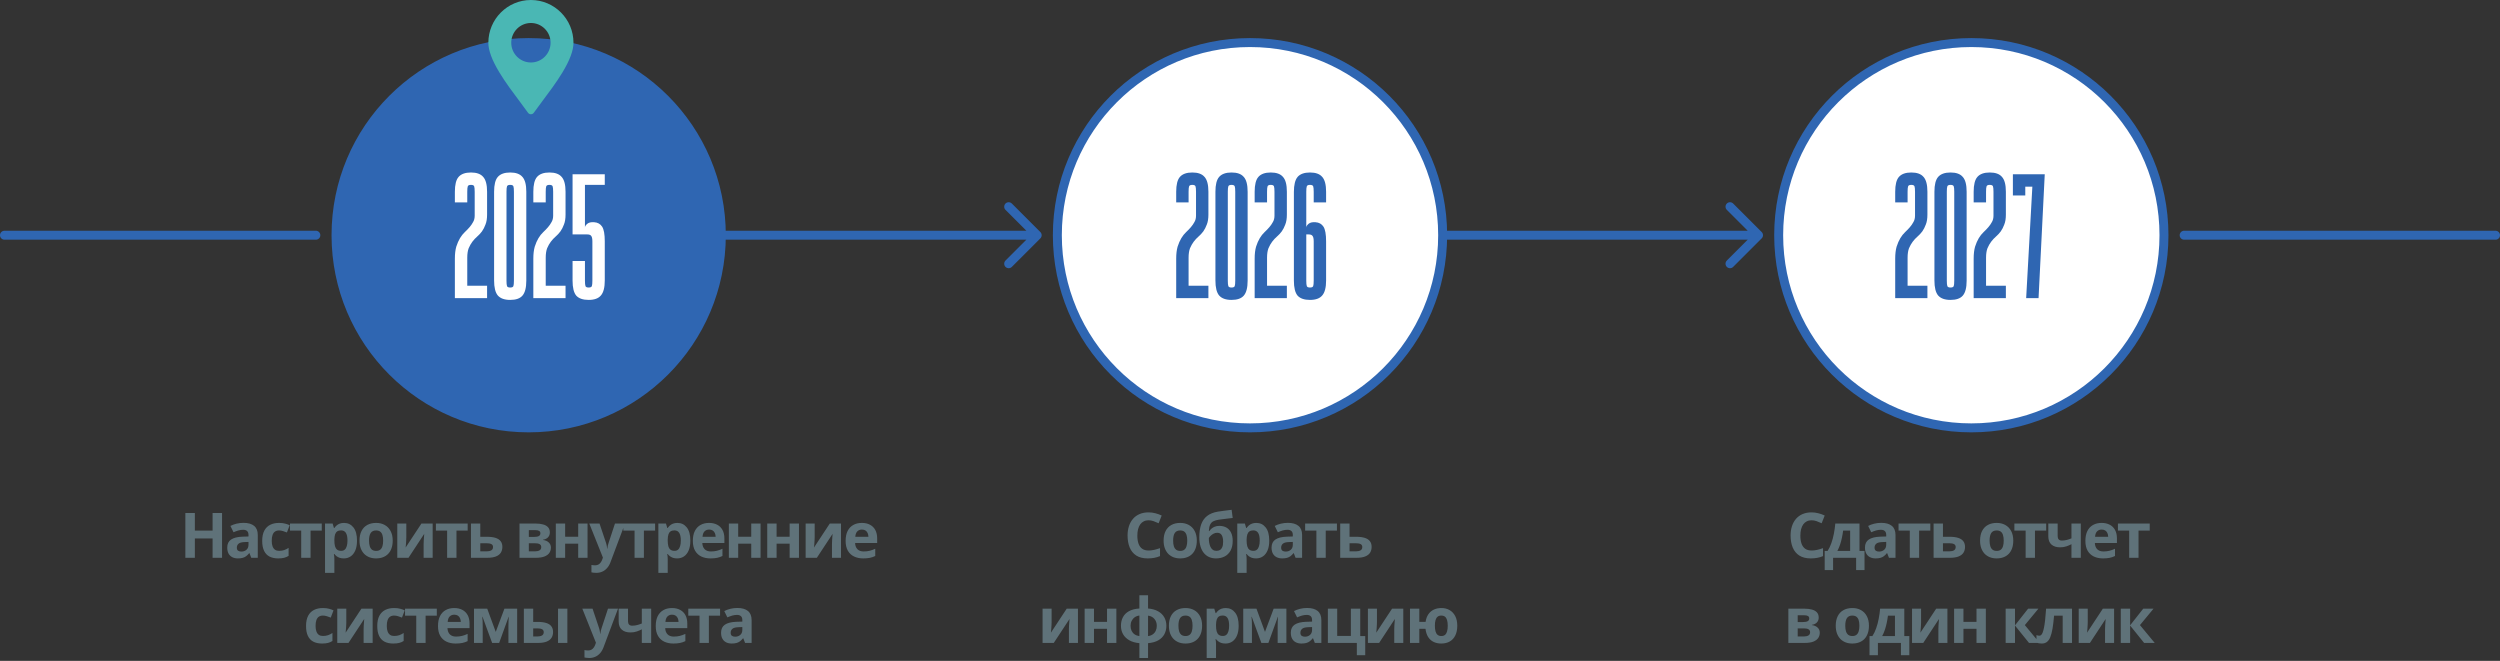 <?xml version="1.0" encoding="UTF-8"?> <svg xmlns="http://www.w3.org/2000/svg" width="1116" height="295" viewBox="0 0 1116 295" fill="none"><rect x="0" y="0" width="1116" height="295" fill="#333333" stroke="none"/><path d="M975 105L1114 105" stroke="#2F66B2" stroke-width="4" stroke-linecap="round"></path><path d="M786.414 106.414C787.195 105.633 787.195 104.367 786.414 103.586L773.686 90.858C772.905 90.077 771.639 90.077 770.858 90.858C770.077 91.639 770.077 92.905 770.858 93.686L782.172 105L770.858 116.314C770.077 117.095 770.077 118.361 770.858 119.142C771.639 119.923 772.905 119.923 773.686 119.142L786.414 106.414ZM560 105L560 107L785 107L785 105L785 103L560 103L560 105Z" fill="#2F66B2"></path><path d="M2 105H141" stroke="#2F66B2" stroke-width="4" stroke-linecap="round"></path><path d="M464.414 106.414C465.195 105.633 465.195 104.367 464.414 103.586L451.686 90.858C450.905 90.077 449.639 90.077 448.858 90.858C448.077 91.639 448.077 92.905 448.858 93.686L460.172 105L448.858 116.314C448.077 117.095 448.077 118.361 448.858 119.142C449.639 119.923 450.905 119.923 451.686 119.142L464.414 106.414ZM236 105L236 107L463 107L463 105L463 103L236 103L236 105Z" fill="#2F66B2"></path><circle cx="558" cy="105" r="86" fill="white" stroke="#2F66B2" stroke-width="4"></circle><circle cx="236" cy="105" r="86" fill="#2F66B2" stroke="#2F66B2" stroke-width="4"></circle><circle cx="880" cy="105" r="86" fill="white" stroke="#2F66B2" stroke-width="4"></circle><path d="M99.122 249H94.898V240.373H86.982V249H82.743V229.012H86.982V236.846H94.898V229.012H99.122V249ZM108.714 233.4C110.765 233.4 112.338 233.847 113.431 234.74C114.525 235.633 115.072 236.992 115.072 238.814V249H112.16L111.353 246.922H111.244C110.806 247.469 110.36 247.915 109.904 248.262C109.448 248.608 108.924 248.863 108.332 249.027C107.739 249.191 107.019 249.273 106.171 249.273C105.269 249.273 104.458 249.1 103.738 248.754C103.027 248.408 102.466 247.879 102.056 247.168C101.646 246.448 101.441 245.536 101.441 244.434C101.441 242.811 102.011 241.617 103.15 240.852C104.289 240.077 105.998 239.648 108.277 239.566L110.929 239.484V238.814C110.929 238.012 110.72 237.424 110.3 237.051C109.881 236.677 109.298 236.49 108.55 236.49C107.812 236.49 107.088 236.595 106.377 236.805C105.666 237.014 104.955 237.279 104.244 237.598L102.863 234.781C103.674 234.353 104.581 234.016 105.584 233.77C106.595 233.523 107.639 233.4 108.714 233.4ZM110.929 241.918L109.316 241.973C107.967 242.009 107.028 242.251 106.5 242.697C105.98 243.144 105.72 243.732 105.72 244.461C105.72 245.099 105.907 245.555 106.281 245.828C106.655 246.092 107.142 246.225 107.744 246.225C108.637 246.225 109.389 245.96 110 245.432C110.619 244.903 110.929 244.151 110.929 243.176V241.918ZM124.186 249.273C122.673 249.273 121.383 249 120.316 248.453C119.25 247.897 118.439 247.04 117.883 245.883C117.327 244.725 117.049 243.244 117.049 241.439C117.049 239.571 117.363 238.049 117.992 236.873C118.63 235.688 119.51 234.818 120.631 234.262C121.761 233.706 123.069 233.428 124.555 233.428C125.612 233.428 126.523 233.533 127.289 233.742C128.064 233.943 128.738 234.184 129.313 234.467L128.082 237.693C127.426 237.429 126.815 237.215 126.25 237.051C125.685 236.878 125.12 236.791 124.555 236.791C123.826 236.791 123.219 236.964 122.736 237.311C122.253 237.648 121.893 238.158 121.656 238.842C121.419 239.525 121.301 240.382 121.301 241.412C121.301 242.424 121.428 243.262 121.684 243.928C121.939 244.593 122.308 245.09 122.791 245.418C123.274 245.737 123.862 245.896 124.555 245.896C125.421 245.896 126.191 245.783 126.865 245.555C127.54 245.318 128.196 244.99 128.834 244.57V248.139C128.196 248.54 127.526 248.827 126.824 249C126.132 249.182 125.252 249.273 124.186 249.273ZM143.635 236.846H138.631V249H134.461V236.846H129.444V233.715H143.635V236.846ZM153.596 233.428C155.319 233.428 156.709 234.098 157.766 235.438C158.833 236.777 159.366 238.742 159.366 241.33C159.366 243.062 159.115 244.52 158.614 245.705C158.113 246.881 157.42 247.77 156.536 248.371C155.652 248.973 154.636 249.273 153.487 249.273C152.749 249.273 152.115 249.182 151.587 249C151.058 248.809 150.607 248.567 150.233 248.275C149.86 247.975 149.536 247.656 149.263 247.318H149.044C149.117 247.683 149.171 248.057 149.208 248.439C149.244 248.822 149.263 249.196 149.263 249.561V255.727H145.093V233.715H148.483L149.071 235.697H149.263C149.536 235.287 149.869 234.909 150.261 234.562C150.652 234.216 151.122 233.943 151.669 233.742C152.225 233.533 152.867 233.428 153.596 233.428ZM152.257 236.764C151.527 236.764 150.949 236.914 150.52 237.215C150.092 237.516 149.777 237.967 149.577 238.568C149.386 239.17 149.281 239.931 149.263 240.852V241.303C149.263 242.287 149.354 243.121 149.536 243.805C149.727 244.488 150.042 245.008 150.479 245.363C150.926 245.719 151.537 245.896 152.311 245.896C152.949 245.896 153.473 245.719 153.884 245.363C154.294 245.008 154.599 244.488 154.8 243.805C155.009 243.112 155.114 242.269 155.114 241.275C155.114 239.781 154.882 238.655 154.417 237.898C153.952 237.142 153.232 236.764 152.257 236.764ZM175.302 241.33C175.302 242.606 175.129 243.736 174.782 244.721C174.445 245.705 173.948 246.539 173.292 247.223C172.645 247.897 171.861 248.408 170.941 248.754C170.029 249.1 168.999 249.273 167.851 249.273C166.775 249.273 165.786 249.1 164.884 248.754C163.991 248.408 163.211 247.897 162.546 247.223C161.89 246.539 161.379 245.705 161.015 244.721C160.659 243.736 160.482 242.606 160.482 241.33C160.482 239.635 160.782 238.199 161.384 237.023C161.986 235.848 162.842 234.954 163.954 234.344C165.066 233.733 166.392 233.428 167.933 233.428C169.364 233.428 170.631 233.733 171.734 234.344C172.846 234.954 173.716 235.848 174.345 237.023C174.983 238.199 175.302 239.635 175.302 241.33ZM164.734 241.33C164.734 242.333 164.843 243.176 165.062 243.859C165.28 244.543 165.622 245.058 166.087 245.404C166.552 245.751 167.158 245.924 167.905 245.924C168.644 245.924 169.241 245.751 169.696 245.404C170.161 245.058 170.499 244.543 170.708 243.859C170.927 243.176 171.036 242.333 171.036 241.33C171.036 240.318 170.927 239.48 170.708 238.814C170.499 238.14 170.161 237.634 169.696 237.297C169.232 236.96 168.626 236.791 167.878 236.791C166.775 236.791 165.973 237.169 165.472 237.926C164.98 238.682 164.734 239.817 164.734 241.33ZM181.38 233.715V239.758C181.38 240.068 181.367 240.46 181.339 240.934C181.321 241.398 181.294 241.872 181.257 242.355C181.221 242.839 181.185 243.271 181.148 243.654C181.112 244.037 181.084 244.297 181.066 244.434L188.121 233.715H193.138V249H189.105V242.902C189.105 242.401 189.123 241.85 189.16 241.248C189.196 240.637 189.237 240.063 189.283 239.525C189.328 238.988 189.36 238.582 189.379 238.309L182.351 249H177.347V233.715H181.38ZM208.773 236.846H203.77V249H199.6V236.846H194.582V233.715H208.773V236.846ZM214.401 239.621H217.34C218.908 239.621 220.202 239.785 221.223 240.113C222.244 240.441 223.005 240.943 223.506 241.617C224.008 242.283 224.258 243.121 224.258 244.133C224.258 245.117 224.03 245.974 223.575 246.703C223.119 247.432 222.394 247.997 221.401 248.398C220.407 248.799 219.108 249 217.504 249H210.231V233.715H214.401V239.621ZM220.088 244.188C220.088 243.595 219.851 243.167 219.377 242.902C218.903 242.638 218.197 242.506 217.258 242.506H214.401V246.115H217.313C218.124 246.115 218.789 245.969 219.309 245.678C219.829 245.377 220.088 244.88 220.088 244.188ZM245.452 237.721C245.452 238.541 245.193 239.243 244.673 239.826C244.163 240.4 243.406 240.77 242.404 240.934V241.043C243.461 241.171 244.313 241.54 244.96 242.15C245.607 242.752 245.931 243.513 245.931 244.434C245.931 245.309 245.703 246.092 245.247 246.785C244.792 247.469 244.067 248.011 243.073 248.412C242.08 248.804 240.781 249 239.177 249H231.904V233.715H239.177C240.371 233.715 241.442 233.842 242.39 234.098C243.338 234.344 244.085 234.758 244.632 235.342C245.179 235.925 245.452 236.718 245.452 237.721ZM241.611 244.215C241.611 243.613 241.374 243.18 240.9 242.916C240.435 242.643 239.742 242.506 238.821 242.506H236.073V246.115H238.904C239.687 246.115 240.335 245.969 240.845 245.678C241.355 245.386 241.611 244.898 241.611 244.215ZM241.228 238.049C241.228 237.575 241.041 237.224 240.667 236.996C240.293 236.768 239.742 236.654 239.013 236.654H236.073V239.676H238.534C239.418 239.676 240.088 239.548 240.544 239.293C241 239.038 241.228 238.623 241.228 238.049ZM252.283 233.715V239.594H258.107V233.715H262.277V249H258.107V242.697H252.283V249H248.113V233.715H252.283ZM263.064 233.715H267.631L270.516 242.314C270.607 242.588 270.684 242.866 270.748 243.148C270.812 243.431 270.867 243.723 270.912 244.023C270.958 244.324 270.994 244.639 271.021 244.967H271.104C271.158 244.475 271.231 244.014 271.322 243.586C271.423 243.158 271.546 242.734 271.691 242.314L274.521 233.715H278.992L272.525 250.955C272.133 252.012 271.623 252.892 270.994 253.594C270.365 254.305 269.641 254.838 268.82 255.193C268.009 255.549 267.116 255.727 266.141 255.727C265.667 255.727 265.257 255.699 264.91 255.645C264.564 255.599 264.268 255.549 264.021 255.494V252.186C264.213 252.231 264.454 252.272 264.746 252.309C265.038 252.345 265.343 252.363 265.662 252.363C266.245 252.363 266.747 252.24 267.166 251.994C267.585 251.748 267.936 251.415 268.219 250.996C268.501 250.586 268.725 250.135 268.889 249.643L269.135 248.891L263.064 233.715ZM292.44 236.846H287.436V249H283.266V236.846H278.248V233.715H292.44V236.846ZM302.401 233.428C304.124 233.428 305.514 234.098 306.571 235.438C307.637 236.777 308.171 238.742 308.171 241.33C308.171 243.062 307.92 244.52 307.419 245.705C306.917 246.881 306.225 247.77 305.341 248.371C304.457 248.973 303.44 249.273 302.292 249.273C301.554 249.273 300.92 249.182 300.391 249C299.863 248.809 299.412 248.567 299.038 248.275C298.664 247.975 298.341 247.656 298.067 247.318H297.848C297.921 247.683 297.976 248.057 298.012 248.439C298.049 248.822 298.067 249.196 298.067 249.561V255.727H293.897V233.715H297.288L297.876 235.697H298.067C298.341 235.287 298.673 234.909 299.065 234.562C299.457 234.216 299.927 233.943 300.473 233.742C301.029 233.533 301.672 233.428 302.401 233.428ZM301.061 236.764C300.332 236.764 299.753 236.914 299.325 237.215C298.897 237.516 298.582 237.967 298.382 238.568C298.19 239.17 298.085 239.931 298.067 240.852V241.303C298.067 242.287 298.158 243.121 298.341 243.805C298.532 244.488 298.846 245.008 299.284 245.363C299.731 245.719 300.341 245.896 301.116 245.896C301.754 245.896 302.278 245.719 302.688 245.363C303.098 245.008 303.404 244.488 303.604 243.805C303.814 243.112 303.919 242.269 303.919 241.275C303.919 239.781 303.686 238.655 303.221 237.898C302.757 237.142 302.037 236.764 301.061 236.764ZM316.519 233.428C317.932 233.428 319.148 233.701 320.169 234.248C321.19 234.786 321.978 235.57 322.534 236.6C323.09 237.63 323.368 238.887 323.368 240.373V242.396H313.511C313.557 243.572 313.907 244.497 314.564 245.172C315.229 245.837 316.15 246.17 317.325 246.17C318.301 246.17 319.194 246.07 320.005 245.869C320.816 245.669 321.65 245.368 322.507 244.967V248.193C321.751 248.567 320.958 248.84 320.128 249.014C319.308 249.187 318.31 249.273 317.134 249.273C315.603 249.273 314.245 248.991 313.06 248.426C311.884 247.861 310.959 246.999 310.284 245.842C309.619 244.684 309.286 243.226 309.286 241.467C309.286 239.68 309.587 238.195 310.189 237.01C310.799 235.816 311.647 234.923 312.732 234.33C313.816 233.729 315.079 233.428 316.519 233.428ZM316.546 236.395C315.735 236.395 315.06 236.654 314.523 237.174C313.994 237.693 313.689 238.509 313.607 239.621H319.458C319.449 239.001 319.335 238.45 319.116 237.967C318.907 237.484 318.588 237.101 318.159 236.818C317.74 236.536 317.202 236.395 316.546 236.395ZM329.529 233.715V239.594H335.353V233.715H339.523V249H335.353V242.697H329.529V249H325.359V233.715H329.529ZM346.668 233.715V239.594H352.492V233.715H356.662V249H352.492V242.697H346.668V249H342.498V233.715H346.668ZM363.67 233.715V239.758C363.67 240.068 363.657 240.46 363.629 240.934C363.611 241.398 363.584 241.872 363.547 242.355C363.511 242.839 363.474 243.271 363.438 243.654C363.401 244.037 363.374 244.297 363.356 244.434L370.411 233.715H375.428V249H371.395V242.902C371.395 242.401 371.413 241.85 371.45 241.248C371.486 240.637 371.527 240.063 371.573 239.525C371.618 238.988 371.65 238.582 371.668 238.309L364.641 249H359.637V233.715H363.67ZM384.72 233.428C386.132 233.428 387.349 233.701 388.37 234.248C389.391 234.786 390.179 235.57 390.735 236.6C391.291 237.63 391.569 238.887 391.569 240.373V242.396H381.712C381.757 243.572 382.108 244.497 382.764 245.172C383.43 245.837 384.35 246.17 385.526 246.17C386.501 246.17 387.395 246.07 388.206 245.869C389.017 245.669 389.851 245.368 390.708 244.967V248.193C389.951 248.567 389.158 248.84 388.329 249.014C387.509 249.187 386.511 249.273 385.335 249.273C383.804 249.273 382.445 248.991 381.261 248.426C380.085 247.861 379.16 246.999 378.485 245.842C377.82 244.684 377.487 243.226 377.487 241.467C377.487 239.68 377.788 238.195 378.389 237.01C379 235.816 379.848 234.923 380.932 234.33C382.017 233.729 383.279 233.428 384.72 233.428ZM384.747 236.395C383.936 236.395 383.261 236.654 382.723 237.174C382.195 237.693 381.889 238.509 381.807 239.621H387.659C387.65 239.001 387.536 238.45 387.317 237.967C387.108 237.484 386.789 237.101 386.36 236.818C385.941 236.536 385.403 236.395 384.747 236.395ZM143.755 287.273C142.242 287.273 140.953 287 139.886 286.453C138.82 285.897 138.009 285.04 137.453 283.883C136.897 282.725 136.619 281.244 136.619 279.439C136.619 277.571 136.933 276.049 137.562 274.873C138.2 273.688 139.08 272.818 140.201 272.262C141.331 271.706 142.639 271.428 144.125 271.428C145.182 271.428 146.093 271.533 146.859 271.742C147.634 271.943 148.308 272.184 148.882 272.467L147.652 275.693C146.996 275.429 146.385 275.215 145.82 275.051C145.255 274.878 144.69 274.791 144.125 274.791C143.395 274.791 142.789 274.964 142.306 275.311C141.823 275.648 141.463 276.158 141.226 276.842C140.989 277.525 140.871 278.382 140.871 279.412C140.871 280.424 140.998 281.262 141.254 281.928C141.509 282.593 141.878 283.09 142.361 283.418C142.844 283.737 143.432 283.896 144.125 283.896C144.99 283.896 145.761 283.783 146.435 283.555C147.11 283.318 147.766 282.99 148.404 282.57V286.139C147.766 286.54 147.096 286.827 146.394 287C145.701 287.182 144.822 287.273 143.755 287.273ZM154.592 271.715V277.758C154.592 278.068 154.578 278.46 154.551 278.934C154.533 279.398 154.505 279.872 154.469 280.355C154.432 280.839 154.396 281.271 154.359 281.654C154.323 282.037 154.296 282.297 154.277 282.434L161.332 271.715H166.35V287H162.316V280.902C162.316 280.401 162.335 279.85 162.371 279.248C162.408 278.637 162.449 278.063 162.494 277.525C162.54 276.988 162.572 276.582 162.59 276.309L155.562 287H150.559V271.715H154.592ZM175.545 287.273C174.032 287.273 172.743 287 171.676 286.453C170.61 285.897 169.799 285.04 169.243 283.883C168.687 282.725 168.409 281.244 168.409 279.439C168.409 277.571 168.723 276.049 169.352 274.873C169.99 273.688 170.87 272.818 171.991 272.262C173.121 271.706 174.429 271.428 175.914 271.428C176.972 271.428 177.883 271.533 178.649 271.742C179.424 271.943 180.098 272.184 180.672 272.467L179.442 275.693C178.786 275.429 178.175 275.215 177.61 275.051C177.045 274.878 176.48 274.791 175.914 274.791C175.185 274.791 174.579 274.964 174.096 275.311C173.613 275.648 173.253 276.158 173.016 276.842C172.779 277.525 172.661 278.382 172.661 279.412C172.661 280.424 172.788 281.262 173.043 281.928C173.299 282.593 173.668 283.09 174.151 283.418C174.634 283.737 175.222 283.896 175.914 283.896C176.78 283.896 177.551 283.783 178.225 283.555C178.899 283.318 179.556 282.99 180.194 282.57V286.139C179.556 286.54 178.886 286.827 178.184 287C177.491 287.182 176.612 287.273 175.545 287.273ZM194.995 274.846H189.991V287H185.821V274.846H180.804V271.715H194.995V274.846ZM202.755 271.428C204.168 271.428 205.385 271.701 206.405 272.248C207.426 272.786 208.215 273.57 208.771 274.6C209.327 275.63 209.605 276.887 209.605 278.373V280.396H199.747C199.793 281.572 200.144 282.497 200.8 283.172C201.465 283.837 202.386 284.17 203.562 284.17C204.537 284.17 205.43 284.07 206.241 283.869C207.053 283.669 207.887 283.368 208.743 282.967V286.193C207.987 286.567 207.194 286.84 206.364 287.014C205.544 287.187 204.546 287.273 203.37 287.273C201.839 287.273 200.481 286.991 199.296 286.426C198.12 285.861 197.195 284.999 196.521 283.842C195.855 282.684 195.523 281.226 195.523 279.467C195.523 277.68 195.823 276.195 196.425 275.01C197.036 273.816 197.883 272.923 198.968 272.33C200.053 271.729 201.315 271.428 202.755 271.428ZM202.782 274.395C201.971 274.395 201.297 274.654 200.759 275.174C200.23 275.693 199.925 276.509 199.843 277.621H205.695C205.685 277.001 205.571 276.45 205.353 275.967C205.143 275.484 204.824 275.101 204.396 274.818C203.976 274.536 203.439 274.395 202.782 274.395ZM230.859 271.715V287H226.962V279.494C226.962 278.756 226.976 278.031 227.004 277.32C227.031 276.609 227.072 275.953 227.127 275.352H227.045L222.82 287H219.689L215.396 275.324H215.287C215.36 275.935 215.41 276.591 215.437 277.293C215.464 277.995 215.478 278.765 215.478 279.604V287H211.595V271.715H217.502L221.302 282.078L225.171 271.715H230.859ZM233.848 287V271.715H238.018V277.621H240.027C241.586 277.621 242.871 277.785 243.883 278.113C244.904 278.441 245.66 278.943 246.152 279.617C246.645 280.283 246.891 281.121 246.891 282.133C246.891 283.117 246.663 283.974 246.207 284.703C245.751 285.432 245.031 285.997 244.047 286.398C243.062 286.799 241.773 287 240.178 287H233.848ZM238.018 284.115H239.945C240.757 284.115 241.422 283.969 241.941 283.678C242.461 283.377 242.721 282.88 242.721 282.188C242.721 281.595 242.484 281.167 242.01 280.902C241.536 280.638 240.829 280.506 239.891 280.506H238.018V284.115ZM249.105 287V271.715H253.275V287H249.105ZM259.95 271.715H264.516L267.401 280.314C267.492 280.588 267.57 280.866 267.634 281.148C267.697 281.431 267.752 281.723 267.798 282.023C267.843 282.324 267.88 282.639 267.907 282.967H267.989C268.044 282.475 268.117 282.014 268.208 281.586C268.308 281.158 268.431 280.734 268.577 280.314L271.407 271.715H275.878L269.411 288.955C269.019 290.012 268.509 290.892 267.88 291.594C267.251 292.305 266.526 292.838 265.706 293.193C264.895 293.549 264.001 293.727 263.026 293.727C262.552 293.727 262.142 293.699 261.796 293.645C261.449 293.599 261.153 293.549 260.907 293.494V290.186C261.098 290.231 261.34 290.272 261.632 290.309C261.923 290.345 262.229 290.363 262.548 290.363C263.131 290.363 263.632 290.24 264.052 289.994C264.471 289.748 264.822 289.415 265.104 288.996C265.387 288.586 265.61 288.135 265.774 287.643L266.02 286.891L259.95 271.715ZM280.343 271.715V277.307C280.343 277.972 280.502 278.473 280.821 278.811C281.15 279.139 281.605 279.303 282.189 279.303C282.991 279.303 283.734 279.212 284.417 279.029C285.11 278.847 285.807 278.61 286.509 278.318V271.715H290.679V287H286.509V280.93C285.844 281.276 285.092 281.595 284.253 281.887C283.424 282.178 282.476 282.324 281.409 282.324C279.814 282.324 278.543 281.919 277.595 281.107C276.647 280.287 276.173 279.052 276.173 277.402V271.715H280.343ZM299.957 271.428C301.369 271.428 302.586 271.701 303.607 272.248C304.628 272.786 305.416 273.57 305.972 274.6C306.528 275.63 306.806 276.887 306.806 278.373V280.396H296.949C296.994 281.572 297.345 282.497 298.002 283.172C298.667 283.837 299.587 284.17 300.763 284.17C301.739 284.17 302.632 284.07 303.443 283.869C304.254 283.669 305.088 283.368 305.945 282.967V286.193C305.188 286.567 304.395 286.84 303.566 287.014C302.746 287.187 301.748 287.273 300.572 287.273C299.041 287.273 297.683 286.991 296.498 286.426C295.322 285.861 294.397 284.999 293.722 283.842C293.057 282.684 292.724 281.226 292.724 279.467C292.724 277.68 293.025 276.195 293.627 275.01C294.237 273.816 295.085 272.923 296.17 272.33C297.254 271.729 298.517 271.428 299.957 271.428ZM299.984 274.395C299.173 274.395 298.498 274.654 297.961 275.174C297.432 275.693 297.127 276.509 297.045 277.621H302.896C302.887 277.001 302.773 276.45 302.554 275.967C302.345 275.484 302.026 275.101 301.597 274.818C301.178 274.536 300.64 274.395 299.984 274.395ZM321.443 274.846H316.439V287H312.27V274.846H307.252V271.715H321.443V274.846ZM329.163 271.4C331.213 271.4 332.786 271.847 333.879 272.74C334.973 273.633 335.52 274.992 335.52 276.814V287H332.608L331.801 284.922H331.692C331.254 285.469 330.808 285.915 330.352 286.262C329.896 286.608 329.372 286.863 328.78 287.027C328.187 287.191 327.467 287.273 326.62 287.273C325.717 287.273 324.906 287.1 324.186 286.754C323.475 286.408 322.914 285.879 322.504 285.168C322.094 284.448 321.889 283.536 321.889 282.434C321.889 280.811 322.459 279.617 323.598 278.852C324.737 278.077 326.446 277.648 328.725 277.566L331.377 277.484V276.814C331.377 276.012 331.168 275.424 330.748 275.051C330.329 274.677 329.746 274.49 328.998 274.49C328.26 274.49 327.536 274.595 326.825 274.805C326.114 275.014 325.403 275.279 324.692 275.598L323.311 272.781C324.122 272.353 325.029 272.016 326.032 271.77C327.043 271.523 328.087 271.4 329.163 271.4ZM331.377 279.918L329.764 279.973C328.415 280.009 327.476 280.251 326.948 280.697C326.428 281.144 326.168 281.732 326.168 282.461C326.168 283.099 326.355 283.555 326.729 283.828C327.103 284.092 327.59 284.225 328.192 284.225C329.085 284.225 329.837 283.96 330.448 283.432C331.067 282.903 331.377 282.151 331.377 281.176V279.918Z" fill="#5F7279"></path><path d="M512.727 232.252C511.916 232.252 511.196 232.411 510.567 232.73C509.947 233.04 509.423 233.492 508.995 234.084C508.576 234.676 508.257 235.392 508.038 236.23C507.819 237.069 507.71 238.012 507.71 239.061C507.71 240.473 507.883 241.681 508.229 242.684C508.585 243.677 509.132 244.438 509.87 244.967C510.608 245.486 511.561 245.746 512.727 245.746C513.539 245.746 514.35 245.655 515.161 245.473C515.981 245.29 516.87 245.031 517.827 244.693V248.248C516.943 248.613 516.072 248.872 515.216 249.027C514.359 249.191 513.397 249.273 512.331 249.273C510.271 249.273 508.576 248.85 507.245 248.002C505.923 247.145 504.943 245.951 504.305 244.42C503.667 242.88 503.348 241.084 503.348 239.033C503.348 237.52 503.554 236.135 503.964 234.877C504.374 233.619 504.975 232.53 505.768 231.609C506.561 230.689 507.541 229.978 508.708 229.477C509.874 228.975 511.214 228.725 512.727 228.725C513.721 228.725 514.714 228.852 515.708 229.107C516.71 229.354 517.667 229.695 518.579 230.133L517.212 233.578C516.464 233.223 515.712 232.913 514.956 232.648C514.199 232.384 513.457 232.252 512.727 232.252ZM534.255 241.33C534.255 242.606 534.082 243.736 533.736 244.721C533.398 245.705 532.902 246.539 532.245 247.223C531.598 247.897 530.814 248.408 529.894 248.754C528.982 249.1 527.952 249.273 526.804 249.273C525.728 249.273 524.739 249.1 523.837 248.754C522.944 248.408 522.165 247.897 521.499 247.223C520.843 246.539 520.333 245.705 519.968 244.721C519.613 243.736 519.435 242.606 519.435 241.33C519.435 239.635 519.736 238.199 520.337 237.023C520.939 235.848 521.795 234.954 522.907 234.344C524.019 233.733 525.346 233.428 526.886 233.428C528.317 233.428 529.584 233.733 530.687 234.344C531.799 234.954 532.669 235.848 533.298 237.023C533.936 238.199 534.255 239.635 534.255 241.33ZM523.687 241.33C523.687 242.333 523.796 243.176 524.015 243.859C524.234 244.543 524.575 245.058 525.04 245.404C525.505 245.751 526.111 245.924 526.859 245.924C527.597 245.924 528.194 245.751 528.65 245.404C529.114 245.058 529.452 244.543 529.661 243.859C529.88 243.176 529.989 242.333 529.989 241.33C529.989 240.318 529.88 239.48 529.661 238.814C529.452 238.14 529.114 237.634 528.65 237.297C528.185 236.96 527.579 236.791 526.831 236.791C525.728 236.791 524.926 237.169 524.425 237.926C523.933 238.682 523.687 239.817 523.687 241.33ZM535.371 239.84C535.371 237.589 535.649 235.674 536.205 234.098C536.761 232.521 537.645 231.263 538.857 230.324C540.069 229.376 541.66 228.734 543.629 228.396C544.613 228.223 545.611 228.082 546.623 227.973C547.643 227.854 548.701 227.722 549.795 227.576L550.273 231.227C549.799 231.281 549.284 231.34 548.728 231.404C548.172 231.468 547.612 231.536 547.046 231.609C546.481 231.673 545.935 231.742 545.406 231.814C544.877 231.878 544.399 231.942 543.97 232.006C543.041 232.152 542.266 232.38 541.646 232.689C541.026 232.999 540.552 233.492 540.224 234.166C539.896 234.84 539.696 235.811 539.623 237.078H539.828C540.046 236.732 540.356 236.381 540.757 236.025C541.158 235.661 541.655 235.36 542.248 235.123C542.84 234.877 543.524 234.754 544.298 234.754C545.52 234.754 546.577 235.005 547.47 235.506C548.364 236.007 549.052 236.755 549.535 237.748C550.027 238.732 550.273 239.963 550.273 241.439C550.273 243.171 549.954 244.62 549.316 245.787C548.687 246.945 547.812 247.815 546.691 248.398C545.57 248.982 544.271 249.273 542.795 249.273C541.664 249.273 540.643 249.068 539.732 248.658C538.821 248.248 538.037 247.642 537.38 246.84C536.733 246.038 536.237 245.053 535.89 243.887C535.544 242.711 535.371 241.362 535.371 239.84ZM543.041 245.896C543.633 245.896 544.148 245.769 544.586 245.514C545.032 245.249 545.379 244.821 545.625 244.229C545.88 243.627 546.007 242.82 546.007 241.809C546.007 240.587 545.802 239.621 545.392 238.91C544.991 238.19 544.303 237.83 543.328 237.83C542.735 237.83 542.179 237.976 541.66 238.268C541.149 238.55 540.716 238.878 540.361 239.252C540.005 239.617 539.759 239.926 539.623 240.182C539.623 240.902 539.677 241.604 539.787 242.287C539.905 242.962 540.092 243.572 540.347 244.119C540.602 244.666 540.949 245.099 541.386 245.418C541.833 245.737 542.384 245.896 543.041 245.896ZM560.822 233.428C562.545 233.428 563.935 234.098 564.992 235.438C566.059 236.777 566.592 238.742 566.592 241.33C566.592 243.062 566.341 244.52 565.84 245.705C565.339 246.881 564.646 247.77 563.762 248.371C562.878 248.973 561.861 249.273 560.713 249.273C559.975 249.273 559.341 249.182 558.812 249C558.284 248.809 557.833 248.567 557.459 248.275C557.085 247.975 556.762 247.656 556.488 247.318H556.27C556.342 247.683 556.397 248.057 556.434 248.439C556.47 248.822 556.488 249.196 556.488 249.561V255.727H552.318V233.715H555.709L556.297 235.697H556.488C556.762 235.287 557.094 234.909 557.486 234.562C557.878 234.216 558.348 233.943 558.895 233.742C559.451 233.533 560.093 233.428 560.822 233.428ZM559.482 236.764C558.753 236.764 558.174 236.914 557.746 237.215C557.318 237.516 557.003 237.967 556.803 238.568C556.611 239.17 556.507 239.931 556.488 240.852V241.303C556.488 242.287 556.579 243.121 556.762 243.805C556.953 244.488 557.268 245.008 557.705 245.363C558.152 245.719 558.762 245.896 559.537 245.896C560.175 245.896 560.699 245.719 561.109 245.363C561.52 245.008 561.825 244.488 562.025 243.805C562.235 243.112 562.34 242.269 562.34 241.275C562.34 239.781 562.107 238.655 561.643 237.898C561.178 237.142 560.458 236.764 559.482 236.764ZM574.899 233.4C576.95 233.4 578.522 233.847 579.616 234.74C580.709 235.633 581.256 236.992 581.256 238.814V249H578.344L577.538 246.922H577.428C576.991 247.469 576.544 247.915 576.088 248.262C575.633 248.608 575.108 248.863 574.516 249.027C573.924 249.191 573.204 249.273 572.356 249.273C571.454 249.273 570.642 249.1 569.922 248.754C569.211 248.408 568.651 247.879 568.241 247.168C567.83 246.448 567.625 245.536 567.625 244.434C567.625 242.811 568.195 241.617 569.334 240.852C570.474 240.077 572.183 239.648 574.461 239.566L577.114 239.484V238.814C577.114 238.012 576.904 237.424 576.485 237.051C576.066 236.677 575.482 236.49 574.735 236.49C573.996 236.49 573.272 236.595 572.561 236.805C571.85 237.014 571.139 237.279 570.428 237.598L569.047 234.781C569.858 234.353 570.765 234.016 571.768 233.77C572.78 233.523 573.823 233.4 574.899 233.4ZM577.114 241.918L575.5 241.973C574.151 242.009 573.213 242.251 572.684 242.697C572.164 243.144 571.905 243.732 571.905 244.461C571.905 245.099 572.092 245.555 572.465 245.828C572.839 246.092 573.327 246.225 573.928 246.225C574.821 246.225 575.573 245.96 576.184 245.432C576.804 244.903 577.114 244.151 577.114 243.176V241.918ZM596.809 236.846H591.805V249H587.636V236.846H582.618V233.715H596.809V236.846ZM602.437 239.621H605.376C606.944 239.621 608.238 239.785 609.259 240.113C610.28 240.441 611.041 240.943 611.542 241.617C612.043 242.283 612.294 243.121 612.294 244.133C612.294 245.117 612.066 245.974 611.611 246.703C611.155 247.432 610.43 247.997 609.437 248.398C608.443 248.799 607.144 249 605.54 249H598.267V233.715H602.437V239.621ZM608.124 244.188C608.124 243.595 607.887 243.167 607.413 242.902C606.939 242.638 606.233 242.506 605.294 242.506H602.437V246.115H605.349C606.16 246.115 606.825 245.969 607.345 245.678C607.864 245.377 608.124 244.88 608.124 244.188ZM469.437 271.715V277.758C469.437 278.068 469.423 278.46 469.396 278.934C469.377 279.398 469.35 279.872 469.314 280.355C469.277 280.839 469.241 281.271 469.204 281.654C469.168 282.037 469.14 282.297 469.122 282.434L476.177 271.715H481.195V287H477.161V280.902C477.161 280.401 477.18 279.85 477.216 279.248C477.252 278.637 477.293 278.063 477.339 277.525C477.385 276.988 477.417 276.582 477.435 276.309L470.407 287H465.404V271.715H469.437ZM488.353 271.715V277.594H494.177V271.715H498.347V287H494.177V280.697H488.353V287H484.183V271.715H488.353ZM512.492 265.727V271.633C514.26 271.779 515.751 272.193 516.963 272.877C518.175 273.551 519.096 274.445 519.725 275.557C520.354 276.66 520.668 277.926 520.668 279.357C520.668 280.779 520.363 282.046 519.752 283.158C519.15 284.27 518.243 285.168 517.031 285.852C515.828 286.535 514.315 286.954 512.492 287.109V293.727H508.623V287.109C506.864 286.945 505.374 286.521 504.152 285.838C502.931 285.145 501.997 284.247 501.35 283.145C500.712 282.033 500.393 280.77 500.393 279.357C500.393 277.899 500.689 276.614 501.281 275.502C501.874 274.381 502.776 273.488 503.988 272.822C505.21 272.148 506.755 271.751 508.623 271.633V265.727H512.492ZM508.623 274.764C507.812 274.873 507.11 275.137 506.518 275.557C505.934 275.976 505.483 276.514 505.164 277.17C504.845 277.817 504.686 278.546 504.686 279.357C504.686 280.187 504.836 280.93 505.137 281.586C505.447 282.233 505.893 282.762 506.477 283.172C507.069 283.582 507.785 283.842 508.623 283.951V274.764ZM512.492 274.818V283.951C513.322 283.842 514.023 283.582 514.598 283.172C515.181 282.762 515.623 282.233 515.924 281.586C516.234 280.93 516.389 280.187 516.389 279.357C516.389 278.136 516.038 277.115 515.336 276.295C514.643 275.465 513.695 274.973 512.492 274.818ZM536.618 279.33C536.618 280.606 536.444 281.736 536.098 282.721C535.761 283.705 535.264 284.539 534.608 285.223C533.961 285.897 533.177 286.408 532.256 286.754C531.345 287.1 530.315 287.273 529.166 287.273C528.091 287.273 527.102 287.1 526.2 286.754C525.306 286.408 524.527 285.897 523.862 285.223C523.205 284.539 522.695 283.705 522.33 282.721C521.975 281.736 521.797 280.606 521.797 279.33C521.797 277.635 522.098 276.199 522.7 275.023C523.301 273.848 524.158 272.954 525.27 272.344C526.382 271.733 527.708 271.428 529.248 271.428C530.679 271.428 531.946 271.733 533.049 272.344C534.161 272.954 535.032 273.848 535.661 275.023C536.299 276.199 536.618 277.635 536.618 279.33ZM526.049 279.33C526.049 280.333 526.159 281.176 526.377 281.859C526.596 282.543 526.938 283.058 527.403 283.404C527.868 283.751 528.474 283.924 529.221 283.924C529.959 283.924 530.556 283.751 531.012 283.404C531.477 283.058 531.814 282.543 532.024 281.859C532.243 281.176 532.352 280.333 532.352 279.33C532.352 278.318 532.243 277.48 532.024 276.814C531.814 276.14 531.477 275.634 531.012 275.297C530.547 274.96 529.941 274.791 529.194 274.791C528.091 274.791 527.289 275.169 526.788 275.926C526.295 276.682 526.049 277.817 526.049 279.33ZM547.167 271.428C548.889 271.428 550.279 272.098 551.337 273.438C552.403 274.777 552.936 276.742 552.936 279.33C552.936 281.062 552.686 282.52 552.184 283.705C551.683 284.881 550.99 285.77 550.106 286.371C549.222 286.973 548.206 287.273 547.057 287.273C546.319 287.273 545.686 287.182 545.157 287C544.628 286.809 544.177 286.567 543.804 286.275C543.43 285.975 543.106 285.656 542.833 285.318H542.614C542.687 285.683 542.742 286.057 542.778 286.439C542.815 286.822 542.833 287.196 542.833 287.561V293.727H538.663V271.715H542.054L542.641 273.697H542.833C543.106 273.287 543.439 272.909 543.831 272.562C544.223 272.216 544.692 271.943 545.239 271.742C545.795 271.533 546.438 271.428 547.167 271.428ZM545.827 274.764C545.098 274.764 544.519 274.914 544.091 275.215C543.662 275.516 543.348 275.967 543.147 276.568C542.956 277.17 542.851 277.931 542.833 278.852V279.303C542.833 280.287 542.924 281.121 543.106 281.805C543.298 282.488 543.612 283.008 544.05 283.363C544.496 283.719 545.107 283.896 545.882 283.896C546.52 283.896 547.044 283.719 547.454 283.363C547.864 283.008 548.169 282.488 548.37 281.805C548.58 281.112 548.684 280.269 548.684 279.275C548.684 277.781 548.452 276.655 547.987 275.898C547.522 275.142 546.802 274.764 545.827 274.764ZM574.245 271.715V287H570.349V279.494C570.349 278.756 570.363 278.031 570.39 277.32C570.417 276.609 570.458 275.953 570.513 275.352H570.431L566.206 287H563.075L558.782 275.324H558.673C558.746 275.935 558.796 276.591 558.823 277.293C558.851 277.995 558.864 278.765 558.864 279.604V287H554.982V271.715H560.888L564.689 282.078L568.558 271.715H574.245ZM583.496 271.4C585.546 271.4 587.119 271.847 588.213 272.74C589.306 273.633 589.853 274.992 589.853 276.814V287H586.941L586.134 284.922H586.025C585.588 285.469 585.141 285.915 584.685 286.262C584.229 286.608 583.705 286.863 583.113 287.027C582.52 287.191 581.8 287.273 580.953 287.273C580.05 287.273 579.239 287.1 578.519 286.754C577.808 286.408 577.248 285.879 576.838 285.168C576.427 284.448 576.222 283.536 576.222 282.434C576.222 280.811 576.792 279.617 577.931 278.852C579.071 278.077 580.78 277.648 583.058 277.566L585.711 277.484V276.814C585.711 276.012 585.501 275.424 585.082 275.051C584.662 274.677 584.079 274.49 583.332 274.49C582.593 274.49 581.869 274.595 581.158 274.805C580.447 275.014 579.736 275.279 579.025 275.598L577.644 272.781C578.455 272.353 579.362 272.016 580.365 271.77C581.377 271.523 582.42 271.4 583.496 271.4ZM585.711 279.918L584.097 279.973C582.748 280.009 581.81 280.251 581.281 280.697C580.761 281.144 580.502 281.732 580.502 282.461C580.502 283.099 580.688 283.555 581.062 283.828C581.436 284.092 581.923 284.225 582.525 284.225C583.418 284.225 584.17 283.96 584.781 283.432C585.401 282.903 585.711 282.151 585.711 281.176V279.918ZM609.439 292.482H605.693V287H592.76V271.715H596.93V283.869H603.027V271.715H607.211V283.951H609.439V292.482ZM614.67 271.715V277.758C614.67 278.068 614.657 278.46 614.629 278.934C614.611 279.398 614.584 279.872 614.547 280.355C614.511 280.839 614.474 281.271 614.438 281.654C614.401 282.037 614.374 282.297 614.356 282.434L621.411 271.715H626.428V287H622.395V280.902C622.395 280.401 622.413 279.85 622.45 279.248C622.486 278.637 622.527 278.063 622.573 277.525C622.618 276.988 622.65 276.582 622.668 276.309L615.641 287H610.637V271.715H614.67ZM650.526 279.33C650.526 281.025 650.235 282.465 649.651 283.65C649.077 284.835 648.252 285.738 647.177 286.357C646.11 286.968 644.839 287.273 643.362 287.273C642.104 287.273 640.979 287.036 639.985 286.562C638.992 286.089 638.18 285.368 637.552 284.402C636.923 283.427 636.517 282.192 636.335 280.697H633.587V287H629.417V271.715H633.587V277.594H636.389C636.581 276.263 636.986 275.142 637.606 274.23C638.235 273.31 639.046 272.613 640.04 272.139C641.033 271.665 642.168 271.428 643.444 271.428C644.82 271.428 646.037 271.733 647.095 272.344C648.161 272.954 648.999 273.848 649.61 275.023C650.221 276.199 650.526 277.635 650.526 279.33ZM640.532 279.33C640.532 280.333 640.628 281.176 640.819 281.859C641.02 282.543 641.33 283.058 641.749 283.404C642.177 283.751 642.733 283.924 643.417 283.924C644.091 283.924 644.638 283.751 645.057 283.404C645.477 283.058 645.782 282.543 645.973 281.859C646.174 281.176 646.274 280.333 646.274 279.33C646.274 278.318 646.174 277.48 645.973 276.814C645.782 276.14 645.472 275.634 645.044 275.297C644.624 274.96 644.073 274.791 643.389 274.791C642.715 274.791 642.168 274.96 641.749 275.297C641.33 275.634 641.02 276.14 640.819 276.814C640.628 277.48 640.532 278.318 640.532 279.33Z" fill="#5F7279"></path><path d="M808.699 232.252C807.888 232.252 807.168 232.411 806.539 232.73C805.919 233.04 805.395 233.492 804.967 234.084C804.548 234.676 804.229 235.392 804.01 236.23C803.791 237.069 803.682 238.012 803.682 239.061C803.682 240.473 803.855 241.681 804.201 242.684C804.557 243.677 805.104 244.438 805.842 244.967C806.58 245.486 807.533 245.746 808.699 245.746C809.51 245.746 810.322 245.655 811.133 245.473C811.953 245.29 812.842 245.031 813.799 244.693V248.248C812.915 248.613 812.044 248.872 811.188 249.027C810.331 249.191 809.369 249.273 808.303 249.273C806.243 249.273 804.548 248.85 803.217 248.002C801.895 247.145 800.915 245.951 800.277 244.42C799.639 242.88 799.32 241.084 799.32 239.033C799.32 237.52 799.525 236.135 799.936 234.877C800.346 233.619 800.947 232.53 801.74 231.609C802.533 230.689 803.513 229.978 804.68 229.477C805.846 228.975 807.186 228.725 808.699 228.725C809.693 228.725 810.686 228.852 811.68 229.107C812.682 229.354 813.639 229.695 814.551 230.133L813.184 233.578C812.436 233.223 811.684 232.913 810.928 232.648C810.171 232.384 809.428 232.252 808.699 232.252ZM830.077 233.715V245.951H832.319V254.482H828.573V249H818.291V254.482H814.545V245.951H815.83C816.505 244.921 817.07 243.745 817.526 242.424C817.991 241.102 818.364 239.703 818.647 238.227C818.939 236.741 819.148 235.237 819.276 233.715H830.077ZM825.907 236.846H822.776C822.63 237.976 822.443 239.07 822.215 240.127C821.996 241.175 821.723 242.187 821.395 243.162C821.067 244.128 820.666 245.058 820.192 245.951H825.907V236.846ZM839.792 233.4C841.843 233.4 843.415 233.847 844.509 234.74C845.602 235.633 846.149 236.992 846.149 238.814V249H843.237L842.43 246.922H842.321C841.884 247.469 841.437 247.915 840.981 248.262C840.526 248.608 840.001 248.863 839.409 249.027C838.817 249.191 838.096 249.273 837.249 249.273C836.346 249.273 835.535 249.1 834.815 248.754C834.104 248.408 833.544 247.879 833.134 247.168C832.723 246.448 832.518 245.536 832.518 244.434C832.518 242.811 833.088 241.617 834.227 240.852C835.367 240.077 837.076 239.648 839.354 239.566L842.007 239.484V238.814C842.007 238.012 841.797 237.424 841.378 237.051C840.958 236.677 840.375 236.49 839.628 236.49C838.889 236.49 838.165 236.595 837.454 236.805C836.743 237.014 836.032 237.279 835.321 237.598L833.94 234.781C834.751 234.353 835.658 234.016 836.661 233.77C837.673 233.523 838.716 233.4 839.792 233.4ZM842.007 241.918L840.393 241.973C839.044 242.009 838.106 242.251 837.577 242.697C837.057 243.144 836.798 243.732 836.798 244.461C836.798 245.099 836.985 245.555 837.358 245.828C837.732 246.092 838.22 246.225 838.821 246.225C839.714 246.225 840.466 245.96 841.077 245.432C841.697 244.903 842.007 244.151 842.007 243.176V241.918ZM861.702 236.846H856.698V249H852.529V236.846H847.511V233.715H861.702V236.846ZM867.33 239.621H870.269C871.837 239.621 873.131 239.785 874.152 240.113C875.173 240.441 875.934 240.943 876.435 241.617C876.936 242.283 877.187 243.121 877.187 244.133C877.187 245.117 876.959 245.974 876.504 246.703C876.048 247.432 875.323 247.997 874.33 248.398C873.336 248.799 872.037 249 870.433 249H863.16V233.715H867.33V239.621ZM873.017 244.188C873.017 243.595 872.78 243.167 872.306 242.902C871.832 242.638 871.126 242.506 870.187 242.506H867.33V246.115H870.242C871.053 246.115 871.718 245.969 872.238 245.678C872.757 245.377 873.017 244.88 873.017 244.188ZM898.723 241.33C898.723 242.606 898.55 243.736 898.204 244.721C897.866 245.705 897.37 246.539 896.713 247.223C896.066 247.897 895.282 248.408 894.362 248.754C893.45 249.1 892.42 249.273 891.272 249.273C890.196 249.273 889.207 249.1 888.305 248.754C887.412 248.408 886.633 247.897 885.967 247.223C885.311 246.539 884.801 245.705 884.436 244.721C884.08 243.736 883.903 242.606 883.903 241.33C883.903 239.635 884.204 238.199 884.805 237.023C885.407 235.848 886.263 234.954 887.375 234.344C888.487 233.733 889.814 233.428 891.354 233.428C892.785 233.428 894.052 233.733 895.155 234.344C896.267 234.954 897.137 235.848 897.766 237.023C898.404 238.199 898.723 239.635 898.723 241.33ZM888.155 241.33C888.155 242.333 888.264 243.176 888.483 243.859C888.702 244.543 889.043 245.058 889.508 245.404C889.973 245.751 890.579 245.924 891.327 245.924C892.065 245.924 892.662 245.751 893.118 245.404C893.582 245.058 893.92 244.543 894.129 243.859C894.348 243.176 894.457 242.333 894.457 241.33C894.457 240.318 894.348 239.48 894.129 238.814C893.92 238.14 893.582 237.634 893.118 237.297C892.653 236.96 892.047 236.791 891.299 236.791C890.196 236.791 889.394 237.169 888.893 237.926C888.401 238.682 888.155 239.817 888.155 241.33ZM913.415 236.846H908.411V249H904.241V236.846H899.223V233.715H913.415V236.846ZM918.536 233.715V239.307C918.536 239.972 918.696 240.473 919.015 240.811C919.343 241.139 919.799 241.303 920.382 241.303C921.184 241.303 921.927 241.212 922.611 241.029C923.303 240.847 924.001 240.61 924.702 240.318V233.715H928.872V249H924.702V242.93C924.037 243.276 923.285 243.595 922.446 243.887C921.617 244.178 920.669 244.324 919.603 244.324C918.008 244.324 916.736 243.919 915.788 243.107C914.84 242.287 914.366 241.052 914.366 239.402V233.715H918.536ZM938.15 233.428C939.563 233.428 940.78 233.701 941.8 234.248C942.821 234.786 943.61 235.57 944.166 236.6C944.722 237.63 945 238.887 945 240.373V242.396H935.142C935.188 243.572 935.539 244.497 936.195 245.172C936.86 245.837 937.781 246.17 938.957 246.17C939.932 246.17 940.825 246.07 941.636 245.869C942.448 245.669 943.282 245.368 944.138 244.967V248.193C943.382 248.567 942.589 248.84 941.759 249.014C940.939 249.187 939.941 249.273 938.765 249.273C937.234 249.273 935.876 248.991 934.691 248.426C933.515 247.861 932.59 246.999 931.916 245.842C931.25 244.684 930.918 243.226 930.918 241.467C930.918 239.68 931.218 238.195 931.82 237.01C932.431 235.816 933.278 234.923 934.363 234.33C935.448 233.729 936.71 233.428 938.15 233.428ZM938.177 236.395C937.366 236.395 936.692 236.654 936.154 237.174C935.625 237.693 935.32 238.509 935.238 239.621H941.089C941.08 239.001 940.966 238.45 940.748 237.967C940.538 237.484 940.219 237.101 939.791 236.818C939.371 236.536 938.834 236.395 938.177 236.395ZM959.637 236.846H954.633V249H950.463V236.846H945.445V233.715H959.637V236.846ZM811.871 275.721C811.871 276.541 811.611 277.243 811.092 277.826C810.581 278.4 809.825 278.77 808.822 278.934V279.043C809.88 279.171 810.732 279.54 811.379 280.15C812.026 280.752 812.35 281.513 812.35 282.434C812.35 283.309 812.122 284.092 811.666 284.785C811.21 285.469 810.486 286.011 809.492 286.412C808.499 286.804 807.2 287 805.596 287H798.322V271.715H805.596C806.79 271.715 807.861 271.842 808.809 272.098C809.757 272.344 810.504 272.758 811.051 273.342C811.598 273.925 811.871 274.718 811.871 275.721ZM808.029 282.215C808.029 281.613 807.792 281.18 807.318 280.916C806.854 280.643 806.161 280.506 805.24 280.506H802.492V284.115H805.322C806.106 284.115 806.753 283.969 807.264 283.678C807.774 283.386 808.029 282.898 808.029 282.215ZM807.646 276.049C807.646 275.575 807.46 275.224 807.086 274.996C806.712 274.768 806.161 274.654 805.432 274.654H802.492V277.676H804.953C805.837 277.676 806.507 277.548 806.963 277.293C807.419 277.038 807.646 276.623 807.646 276.049ZM834.296 279.33C834.296 280.606 834.123 281.736 833.776 282.721C833.439 283.705 832.942 284.539 832.286 285.223C831.639 285.897 830.855 286.408 829.934 286.754C829.023 287.1 827.993 287.273 826.845 287.273C825.769 287.273 824.78 287.1 823.878 286.754C822.985 286.408 822.205 285.897 821.54 285.223C820.884 284.539 820.373 283.705 820.009 282.721C819.653 281.736 819.475 280.606 819.475 279.33C819.475 277.635 819.776 276.199 820.378 275.023C820.979 273.848 821.836 272.954 822.948 272.344C824.06 271.733 825.386 271.428 826.927 271.428C828.358 271.428 829.624 271.733 830.727 272.344C831.839 272.954 832.71 273.848 833.339 275.023C833.977 276.199 834.296 277.635 834.296 279.33ZM823.727 279.33C823.727 280.333 823.837 281.176 824.055 281.859C824.274 282.543 824.616 283.058 825.081 283.404C825.546 283.751 826.152 283.924 826.899 283.924C827.638 283.924 828.235 283.751 828.69 283.404C829.155 283.058 829.492 282.543 829.702 281.859C829.921 281.176 830.03 280.333 830.03 279.33C830.03 278.318 829.921 277.48 829.702 276.814C829.492 276.14 829.155 275.634 828.69 275.297C828.225 274.96 827.619 274.791 826.872 274.791C825.769 274.791 824.967 275.169 824.466 275.926C823.973 276.682 823.727 277.817 823.727 279.33ZM850.081 271.715V283.951H852.323V292.482H848.577V287H838.296V292.482H834.55V283.951H835.835C836.51 282.921 837.075 281.745 837.53 280.424C837.995 279.102 838.369 277.703 838.652 276.227C838.943 274.741 839.153 273.237 839.28 271.715H850.081ZM845.911 274.846H842.78C842.635 275.976 842.448 277.07 842.22 278.127C842.001 279.175 841.728 280.187 841.4 281.162C841.071 282.128 840.67 283.058 840.196 283.951H845.911V274.846ZM857.568 271.715V277.758C857.568 278.068 857.554 278.46 857.527 278.934C857.509 279.398 857.481 279.872 857.445 280.355C857.408 280.839 857.372 281.271 857.336 281.654C857.299 282.037 857.272 282.297 857.254 282.434L864.308 271.715H869.326V287H865.293V280.902C865.293 280.401 865.311 279.85 865.347 279.248C865.384 278.637 865.425 278.063 865.47 277.525C865.516 276.988 865.548 276.582 865.566 276.309L858.539 287H853.535V271.715H857.568ZM876.484 271.715V277.594H882.309V271.715H886.479V287H882.309V280.697H876.484V287H872.314V271.715H876.484ZM905.348 271.715H909.942L903.886 279.043L910.475 287H905.745L899.497 279.248V287H895.327V271.715H899.497V279.139L905.348 271.715ZM924.948 287H920.779V274.846H916.937C916.745 277.088 916.517 278.997 916.253 280.574C915.989 282.151 915.652 283.436 915.241 284.43C914.831 285.414 914.321 286.134 913.71 286.59C913.099 287.046 912.348 287.273 911.454 287.273C910.962 287.273 910.52 287.237 910.128 287.164C909.745 287.091 909.394 286.982 909.075 286.836V283.5C909.276 283.582 909.49 283.65 909.718 283.705C909.946 283.751 910.178 283.773 910.415 283.773C910.68 283.773 910.93 283.669 911.167 283.459C911.404 283.249 911.627 282.889 911.837 282.379C912.047 281.859 912.243 281.144 912.425 280.232C912.616 279.321 912.79 278.168 912.945 276.773C913.099 275.379 913.245 273.693 913.382 271.715H924.948V287ZM931.97 271.715V277.758C931.97 278.068 931.957 278.46 931.929 278.934C931.911 279.398 931.884 279.872 931.847 280.355C931.811 280.839 931.774 281.271 931.738 281.654C931.701 282.037 931.674 282.297 931.656 282.434L938.711 271.715H943.728V287H939.695V280.902C939.695 280.401 939.713 279.85 939.75 279.248C939.786 278.637 939.827 278.063 939.873 277.525C939.918 276.988 939.95 276.582 939.968 276.309L932.941 287H927.937V271.715H931.97ZM956.738 271.715H961.332L955.275 279.043L961.865 287H957.135L950.887 279.248V287H946.717V271.715H950.887V279.139L956.738 271.715Z" fill="#5F7279"></path><path d="M264.44 107.73C264.44 106.519 264.255 105.702 263.887 105.281C263.571 104.86 263.018 104.649 262.228 104.649H255.592V77.789H269.97V82.529H261.122V101.568C261.122 101.041 261.464 100.488 262.149 99.909C262.833 99.33 263.86 99.093 265.23 99.198C266.81 99.303 267.995 99.962 268.785 101.173C269.575 102.384 269.97 104.57 269.97 107.73V125.189C269.97 128.349 269.39 130.587 268.232 131.904C267.126 133.221 265.309 133.879 262.781 133.879C260.253 133.879 258.409 133.247 257.251 131.983C256.145 130.666 255.592 128.428 255.592 125.268V116.499H261.122V125.268C261.122 126.479 261.201 127.296 261.359 127.717C261.517 128.138 261.991 128.349 262.781 128.349C263.571 128.349 264.045 128.138 264.203 127.717C264.361 127.296 264.44 126.479 264.44 125.268V107.73Z" fill="white"></path><path d="M238.08 115.473C238.08 113.366 238.291 111.576 238.712 110.101C239.186 108.626 239.739 107.362 240.371 106.309C241.003 105.256 241.714 104.36 242.504 103.623C243.294 102.886 244.005 102.148 244.637 101.411C245.269 100.674 245.796 99.91 246.217 99.12C246.691 98.33 246.928 97.382 246.928 96.276V85.611C246.928 84.4 246.849 83.583 246.691 83.162C246.533 82.741 246.059 82.53 245.269 82.53C244.479 82.53 244.005 82.741 243.847 83.162C243.689 83.583 243.61 84.4 243.61 85.611V90.351H238.08V85.611C238.08 82.451 238.633 80.239 239.739 78.975C240.898 77.658 242.741 77 245.269 77C247.797 77 249.614 77.658 250.72 78.975C251.879 80.239 252.458 82.451 252.458 85.611V95.802C252.458 97.593 252.221 99.067 251.747 100.226C251.326 101.385 250.799 102.412 250.167 103.307C249.535 104.15 248.824 104.913 248.034 105.598C247.244 106.283 246.533 107.046 245.901 107.889C245.269 108.732 244.716 109.706 244.242 110.812C243.821 111.918 243.61 113.34 243.61 115.078V127.56H252.458V133.09H238.08V115.473Z" fill="white"></path><path d="M234.944 125.269C234.944 128.429 234.365 130.667 233.206 131.984C232.1 133.248 230.283 133.88 227.755 133.88C225.227 133.88 223.384 133.222 222.225 131.905C221.119 130.588 220.566 128.35 220.566 125.19V85.611C220.566 82.451 221.119 80.239 222.225 78.975C223.384 77.658 225.227 77 227.755 77C230.283 77 232.1 77.658 233.206 78.975C234.365 80.239 234.944 82.451 234.944 85.611V125.269ZM229.414 85.611C229.414 84.4 229.335 83.583 229.177 83.162C229.019 82.741 228.545 82.53 227.755 82.53C226.965 82.53 226.491 82.741 226.333 83.162C226.175 83.583 226.096 84.4 226.096 85.611V125.269C226.096 126.48 226.175 127.297 226.333 127.718C226.491 128.139 226.965 128.35 227.755 128.35C228.545 128.35 229.019 128.139 229.177 127.718C229.335 127.297 229.414 126.48 229.414 125.269V85.611Z" fill="white"></path><path d="M203.055 115.473C203.055 113.366 203.265 111.576 203.687 110.101C204.161 108.626 204.714 107.362 205.346 106.309C205.978 105.256 206.689 104.36 207.479 103.623C208.269 102.886 208.98 102.148 209.612 101.411C210.244 100.674 210.77 99.91 211.192 99.12C211.666 98.33 211.903 97.382 211.903 96.276V85.611C211.903 84.4 211.824 83.583 211.666 83.162C211.508 82.741 211.034 82.53 210.244 82.53C209.454 82.53 208.98 82.741 208.822 83.162C208.664 83.583 208.585 84.4 208.585 85.611V90.351H203.055V85.611C203.055 82.451 203.608 80.239 204.714 78.975C205.872 77.658 207.716 77 210.244 77C212.772 77 214.589 77.658 215.695 78.975C216.853 80.239 217.433 82.451 217.433 85.611V95.802C217.433 97.593 217.196 99.067 216.722 100.226C216.3 101.385 215.774 102.412 215.142 103.307C214.51 104.15 213.799 104.913 213.009 105.598C212.219 106.283 211.508 107.046 210.876 107.889C210.244 108.732 209.691 109.706 209.217 110.812C208.795 111.918 208.585 113.34 208.585 115.078V127.56H217.433V133.09H203.055V115.473Z" fill="white"></path><path d="M583.122 101.569C583.122 101.042 583.464 100.489 584.149 99.91C584.833 99.331 585.86 99.094 587.23 99.199C588.81 99.304 589.995 99.963 590.785 101.174C591.575 102.385 591.97 104.571 591.97 107.731V125.19C591.97 128.35 591.39 130.588 590.232 131.905C589.126 133.222 587.309 133.88 584.781 133.88C582.253 133.88 580.409 133.248 579.251 131.984C578.145 130.667 577.592 128.429 577.592 125.269V85.69C577.592 82.53 578.145 80.292 579.251 78.975C580.409 77.658 582.253 77 584.781 77C587.309 77 589.126 77.658 590.232 78.975C591.39 80.239 591.97 82.451 591.97 85.611V90.351H586.44V85.611C586.44 84.4 586.361 83.583 586.203 83.162C586.045 82.741 585.571 82.53 584.781 82.53C583.991 82.53 583.517 82.741 583.359 83.162C583.201 83.583 583.122 84.4 583.122 85.611V101.569ZM586.44 107.731C586.44 106.52 586.255 105.703 585.887 105.282C585.571 104.861 585.018 104.65 584.228 104.65H583.122V125.269C583.122 126.48 583.201 127.297 583.359 127.718C583.517 128.139 583.991 128.35 584.781 128.35C585.571 128.35 586.045 128.139 586.203 127.718C586.361 127.297 586.44 126.48 586.44 125.269V107.731Z" fill="#2F66B2"></path><path d="M560.08 115.473C560.08 113.366 560.291 111.576 560.712 110.101C561.186 108.626 561.739 107.362 562.371 106.309C563.003 105.256 563.714 104.36 564.504 103.623C565.294 102.886 566.005 102.148 566.637 101.411C567.269 100.674 567.796 99.91 568.217 99.12C568.691 98.33 568.928 97.382 568.928 96.276V85.611C568.928 84.4 568.849 83.583 568.691 83.162C568.533 82.741 568.059 82.53 567.269 82.53C566.479 82.53 566.005 82.741 565.847 83.162C565.689 83.583 565.61 84.4 565.61 85.611V90.351H560.08V85.611C560.08 82.451 560.633 80.239 561.739 78.975C562.898 77.658 564.741 77 567.269 77C569.797 77 571.614 77.658 572.72 78.975C573.879 80.239 574.458 82.451 574.458 85.611V95.802C574.458 97.593 574.221 99.067 573.747 100.226C573.326 101.385 572.799 102.412 572.167 103.307C571.535 104.15 570.824 104.913 570.034 105.598C569.244 106.283 568.533 107.046 567.901 107.889C567.269 108.732 566.716 109.706 566.242 110.812C565.821 111.918 565.61 113.34 565.61 115.078V127.56H574.458V133.09H560.08V115.473Z" fill="#2F66B2"></path><path d="M556.944 125.269C556.944 128.429 556.365 130.667 555.206 131.984C554.1 133.248 552.283 133.88 549.755 133.88C547.227 133.88 545.384 133.222 544.225 131.905C543.119 130.588 542.566 128.35 542.566 125.19V85.611C542.566 82.451 543.119 80.239 544.225 78.975C545.384 77.658 547.227 77 549.755 77C552.283 77 554.1 77.658 555.206 78.975C556.365 80.239 556.944 82.451 556.944 85.611V125.269ZM551.414 85.611C551.414 84.4 551.335 83.583 551.177 83.162C551.019 82.741 550.545 82.53 549.755 82.53C548.965 82.53 548.491 82.741 548.333 83.162C548.175 83.583 548.096 84.4 548.096 85.611V125.269C548.096 126.48 548.175 127.297 548.333 127.718C548.491 128.139 548.965 128.35 549.755 128.35C550.545 128.35 551.019 128.139 551.177 127.718C551.335 127.297 551.414 126.48 551.414 125.269V85.611Z" fill="#2F66B2"></path><path d="M525.055 115.473C525.055 113.366 525.265 111.576 525.687 110.101C526.161 108.626 526.714 107.362 527.346 106.309C527.978 105.256 528.689 104.36 529.479 103.623C530.269 102.886 530.98 102.148 531.612 101.411C532.244 100.674 532.77 99.91 533.192 99.12C533.666 98.33 533.903 97.382 533.903 96.276V85.611C533.903 84.4 533.824 83.583 533.666 83.162C533.508 82.741 533.034 82.53 532.244 82.53C531.454 82.53 530.98 82.741 530.822 83.162C530.664 83.583 530.585 84.4 530.585 85.611V90.351H525.055V85.611C525.055 82.451 525.608 80.239 526.714 78.975C527.872 77.658 529.716 77 532.244 77C534.772 77 536.589 77.658 537.695 78.975C538.853 80.239 539.433 82.451 539.433 85.611V95.802C539.433 97.593 539.196 99.067 538.722 100.226C538.3 101.385 537.774 102.412 537.142 103.307C536.51 104.15 535.799 104.913 535.009 105.598C534.219 106.283 533.508 107.046 532.876 107.889C532.244 108.732 531.691 109.706 531.217 110.812C530.795 111.918 530.585 113.34 530.585 115.078V127.56H539.433V133.09H525.055V115.473Z" fill="#2F66B2"></path><path d="M904.48 133.089L907.245 83.319H904.085V87.269H898.555V77.789H912.775L910.01 133.089H904.48Z" fill="#2F66B2"></path><path d="M881.043 115.473C881.043 113.366 881.254 111.576 881.675 110.101C882.149 108.626 882.702 107.362 883.334 106.309C883.966 105.256 884.677 104.36 885.467 103.623C886.257 102.886 886.968 102.148 887.6 101.411C888.232 100.674 888.759 99.91 889.18 99.12C889.654 98.33 889.891 97.382 889.891 96.276V85.611C889.891 84.4 889.812 83.583 889.654 83.162C889.496 82.741 889.022 82.53 888.232 82.53C887.442 82.53 886.968 82.741 886.81 83.162C886.652 83.583 886.573 84.4 886.573 85.611V90.351H881.043V85.611C881.043 82.451 881.596 80.239 882.702 78.975C883.861 77.658 885.704 77 888.232 77C890.76 77 892.577 77.658 893.683 78.975C894.842 80.239 895.421 82.451 895.421 85.611V95.802C895.421 97.593 895.184 99.067 894.71 100.226C894.289 101.385 893.762 102.412 893.13 103.307C892.498 104.15 891.787 104.913 890.997 105.598C890.207 106.283 889.496 107.046 888.864 107.889C888.232 108.732 887.679 109.706 887.205 110.812C886.784 111.918 886.573 113.34 886.573 115.078V127.56H895.421V133.09H881.043V115.473Z" fill="#2F66B2"></path><path d="M877.907 125.269C877.907 128.429 877.328 130.667 876.169 131.984C875.063 133.248 873.246 133.88 870.718 133.88C868.19 133.88 866.347 133.222 865.188 131.905C864.082 130.588 863.529 128.35 863.529 125.19V85.611C863.529 82.451 864.082 80.239 865.188 78.975C866.347 77.658 868.19 77 870.718 77C873.246 77 875.063 77.658 876.169 78.975C877.328 80.239 877.907 82.451 877.907 85.611V125.269ZM872.377 85.611C872.377 84.4 872.298 83.583 872.14 83.162C871.982 82.741 871.508 82.53 870.718 82.53C869.928 82.53 869.454 82.741 869.296 83.162C869.138 83.583 869.059 84.4 869.059 85.611V125.269C869.059 126.48 869.138 127.297 869.296 127.718C869.454 128.139 869.928 128.35 870.718 128.35C871.508 128.35 871.982 128.139 872.14 127.718C872.298 127.297 872.377 126.48 872.377 125.269V85.611Z" fill="#2F66B2"></path><path d="M846.018 115.473C846.018 113.366 846.228 111.576 846.65 110.101C847.124 108.626 847.677 107.362 848.309 106.309C848.941 105.256 849.652 104.36 850.442 103.623C851.232 102.886 851.943 102.148 852.575 101.411C853.207 100.674 853.733 99.91 854.155 99.12C854.629 98.33 854.866 97.382 854.866 96.276V85.611C854.866 84.4 854.787 83.583 854.629 83.162C854.471 82.741 853.997 82.53 853.207 82.53C852.417 82.53 851.943 82.741 851.785 83.162C851.627 83.583 851.548 84.4 851.548 85.611V90.351H846.018V85.611C846.018 82.451 846.571 80.239 847.677 78.975C848.835 77.658 850.679 77 853.207 77C855.735 77 857.552 77.658 858.658 78.975C859.816 80.239 860.396 82.451 860.396 85.611V95.802C860.396 97.593 860.159 99.067 859.685 100.226C859.263 101.385 858.737 102.412 858.105 103.307C857.473 104.15 856.762 104.913 855.972 105.598C855.182 106.283 854.471 107.046 853.839 107.889C853.207 108.732 852.654 109.706 852.18 110.812C851.758 111.918 851.548 113.34 851.548 115.078V127.56H860.396V133.09H846.018V115.473Z" fill="#2F66B2"></path><path d="M236.999 0C226.522 0 218 8.557 218 19.075C218 22.502 219.607 26.825 222.901 32.293C225.64 36.836 229.033 41.348 232.019 45.322C233.399 47.155 234.698 48.888 235.7 50.323C235.998 50.751 236.484 51 237 51C237.516 51 238.002 50.751 238.3 50.323C239.302 48.888 240.601 47.155 241.981 45.322C244.967 41.348 248.35 36.835 251.099 32.293C254.393 26.825 256 22.501 256 19.075C256 8.556 247.477 0 237.001 0L236.999 0ZM236.999 27.891C232.158 27.891 228.219 23.936 228.219 19.075C228.219 14.214 232.158 10.26 236.999 10.26C241.841 10.26 245.78 14.214 245.78 19.075C245.78 23.936 241.841 27.891 236.999 27.891Z" fill="#4AB7B4"></path></svg> 